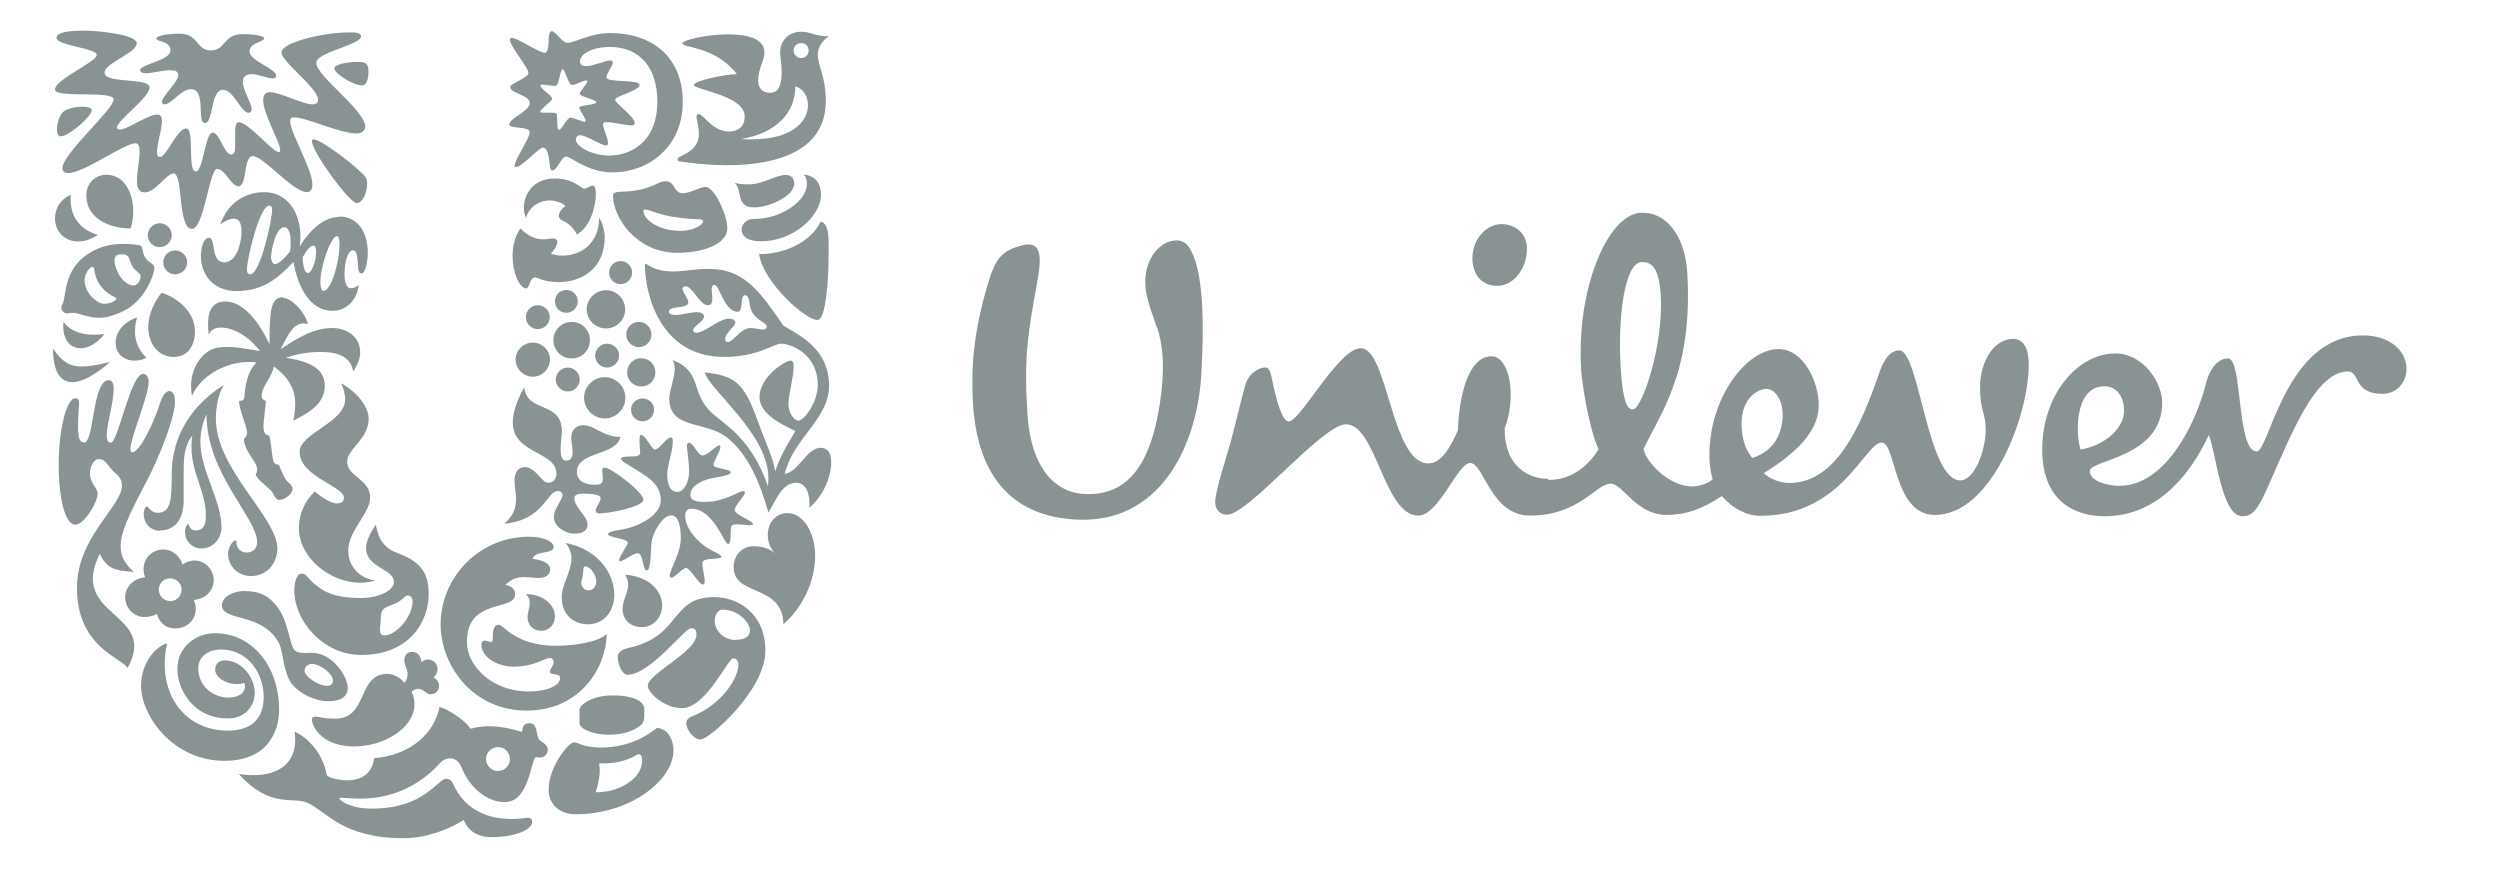 <?xml version="1.0" encoding="UTF-8"?>
<svg id="Layer_1" data-name="Layer 1" xmlns="http://www.w3.org/2000/svg" viewBox="0 0 115.01 40">
  <defs>
    <style>
      .cls-1 {
        fill: #899393;
      }
    </style>
  </defs>
  <path class="cls-1" d="M71.23,22.08c.57,0,1.54-.18,2.31-1.41-.44-.97-.75-2.94-.8-3.66-.23-3.67,1.19-7.12,2.73-7.22,1.14-.07,2.04,1.01,2.15,2.74.28,4.57-1.24,6.48-2.01,8.13.13.64,1.21,1.72,2.23,1.72.38,0,.83-.19.95-.34-.08-.26-.15-.6-.15-1.1,0-2.65,1.7-4.88,3.18-4.88,1.17,0,1.85,1.55,1.85,2.57,0,1.21-1.02,2.2-2.53,3.14.27.26.76.45,1.17.45,2.16,0,3.29-2.61,4.12-5,.15-.45.42-1.1.95-1.1.91,0,1.29,5.98,2.8,5.98.64,0,1.17-1.33,1.17-2.35,0-.76-.26-.83-.26-1.93,0-1.21.65-2.23,1.52-2.23.53,0,.72.52.72,1.17,0,2.42-1.74,6.93-4.31,6.93-1.93,0-1.78-3.33-2.46-3.33-.76,0-1.82,3.37-5.57,3.37-.61,0-1.25-.3-1.78-.91-.91.61-1.67.87-2.54.87-1.4,0-2.01-1.44-2.57-1.44-.68,0-1.44,1.47-3.71,1.47-1.82,0-2.12-2.42-2.76-2.42-.57,0-1.44,2.42-2.38,2.42-1.59,0-1.93-4.2-3.33-4.2-1.1,0-4.57,4.26-5.51,4.16-.38-.04-.54-.32-.5-.7.05-.53.5-1.93.69-2.59.31-1.15.59-2.42.74-2.82.16-.4.58-.69.91-.66.17.01.22.33.28.59.19.94.46,1.89.76,1.89.53,0,2.29-3.37,3.31-3.37,1.25,0,1.4,5.3,3.11,5.3.57,0,.99-.68,1.36-1.52.04-1.4.42-3.41,1.55-3.41.8,0,1.18,1.78.6,3.33,0,1.85,1.21,2.31,2.01,2.31ZM101.51,17.54c-.47,1.95-1.89,4.81-4.01,4.81-.49,0-1.36-.19-1.36-.68,0-.53,3.33-.6,3.33-3.14,0-.94-.87-2.27-2.16-2.27-1.7,0-3.36,1.86-3.36,4.43,0,2.31,1.43,3.06,2.87,3.06,2.5,0,4.01-2.04,4.8-3.75.38,1.14.6,3.75,1.55,3.75.38,0,.64-.19,1.1-1.21,1.13-2.54,2.23-5.45,3.75-5.45.56,0,.22,1.03,1.59,1.03.64,0,1.1-.53,1.1-1.14,0-.87-.79-1.55-2.01-1.55-3.56,0-4.31,5.34-4.88,5.34-.94,0-.64-4.28-1.32-4.28-.6,0-.91.73-.99,1.06ZM76.4,13.56c-.07-1.06-.32-1.54-.89-1.5-.75.04-1.1,2.42-.95,4.91.1,1.62.34,1.88.57,1.86.41-.03,1.41-2.93,1.27-5.27ZM70.24,11.33c-.05-.61-.53-1.02-1.17-1.02-.72,0-1.39.75-1.33,1.7.05.62.41,1.14,1.14,1.14.83,0,1.43-.95,1.36-1.82ZM82.01,19.06c0-.64-.34-1.17-.75-1.17-.34,0-1.14.38-1.14,1.59,0,.95.34,1.4.49,1.59,1.09-.34,1.4-1.25,1.4-2.01ZM96.82,17.77c.79,0,1.02.94.83,1.51-.19.57-.87,1.21-1.93,1.4-.22-.57-.34-2.91,1.1-2.91ZM53.23,15.09c-.11-.34-.42-1.12-.51-1.69-.19-1.26.47-2.1,1.08-2.29.68-.19.94.15,1.21.95.34,1.21.38,2.8.26,5.07-.15,3.1-1.7,6.85-5.56,6.78-3.33-.08-4.81-2.23-4.96-5.53-.07-1.55.04-3.1.69-5.3.34-1.17.64-1.59,1.7-1.82.83-.15.76.72.57,1.75-.41,2.27-.61,3.37-.45,5.94.15,2.73,1.4,3.78,2.76,3.78,2.04.04,2.95-1.66,3.33-4.12.3-1.97.08-2.92-.11-3.52Z"/>
  <g>
    <path class="cls-1" d="M34.92,11.68c.18,1.31,2.17,3.08,2.7,3.04.36-.03.5-1.71.5-3.04,0-.76.04-1.35-.36-1.49-.64,1.28-2.3,1.54-2.84,1.49ZM35.03,11.1c1.43,0,2.74-1.14,2.74-2.15,0-.47-.22-.86-.79-.92.1.12.14.22.14.44,0,.76-1.16,1.6-2.41,1.6-.46,0-.59.32-.59.48,0,.39.37.55.91.55ZM34.73,9.54c-.19,0-.47,0-.62-.3-.12-.25-.08-.65-.32-.83.23.07.48.07.68.07.62,0,1.21-.43,1.67-.43.3,0,.4.19.4.39,0,.61-1.22,1.1-1.81,1.1Z"/>
    <path class="cls-1" d="M3.87,20.36c.47,0,.37-2.87,1.13-2.87.18,0,.23.18.23.4,0,.65-.32,1.6-.32,2.13,0,.26.07.34.19.34.33,0,.91-3.16,1.48-3.16.18,0,.26.18.26.36,0,.66-.84,2.57-.84,3.1,0,.08.03.15.09.15.35,0,1.04-1.49,1.26-2.23.12-.39.29-.59.44-.59.14,0,.26.15.26.47,0,.74-.69,2.5-1.3,3.67-.47.91-1.2,2.22-1.2,2.95,0,.37.07.76.61,1.23-.88-.06-1.24-.14-1.57-.83-1.47,2.94,2.72,2.65,1.28,5.25-.26-.47-2.33-.95-2.33-3.68,0-2.36,2.07-3.74,2.07-4.72,0-.19-.07-.36-.25-.51-.45-.39-.47-.7-.83-.7-.26,0-.58.61-.25,1.14.11.18.21.29.21.46,0,.38-.61,1.42-1.03,1.42s-.76-1.06-.76-2.77c0-1.52.34-3.05.77-3.05.12,0,.17.08.17.19,0,.18-.05.54-.05,1.14,0,.65.15.7.27.7Z"/>
    <path class="cls-1" d="M7.39,24.4c.58,0,1.06-.43,1.06-1.38v-1.41c0-.54.04-1.14.4-1.57-.04.18-.04.37-.04.55,0,1.19.66,2,.66,3.15,0,.43-.13.66-.46.66s-.29-.29-.36-.29c-.05,0-.14.18-.14.37,0,.29.21.75.78.75.5,0,.9-.45.9-.96,0-1.24-.97-2.62-.97-3.94,0-.58.15-.97.28-1.27,0,2.75,2.33,4.75,2.33,5.89,0,.26-.19.47-.48.47-.32,0-.47-.25-.47-.44,0-.1-.01-.12-.06-.12-.08,0-.33.28-.33.63,0,.45.37,1.01,1.06,1.01.79,0,1.21-.66,1.21-1.26,0-1.45-2.83-3.64-2.83-5.98,0-.4.07-1.05.36-1.55-1.82,1.17-2.39,2.73-2.39,4.1,0,1.19-.04,1.78-.65,1.78-.32,0-.4-.29-.51-.29-.08,0-.13.25-.13.32,0,.51.37.8.75.8Z"/>
    <path class="cls-1" d="M31.29,10.62c.61,0,1.06-.27,1.06-.44,0-.05-.08-.1-.26-.1s-.54-.01-1.22-.12c-.58-.1-1.02-.32-1.19-.32-.06,0-.08.03-.08.07,0,.36.66.91,1.69.91ZM28.29,8.87c.18-.12.95.07,1.96-.43.13-.07.25-.1.36-.1.48,0,.36.55.8.55.34,0,.79-.29,1.05-.29.41,0,1,1.3,1,1.9,0,.71-1.06,1.13-2.32,1.13-1.83,0-2.94-1.6-2.94-2.63,0-.08.04-.11.08-.14Z"/>
    <path class="cls-1" d="M7.68,29.6c-.46.11-1.19.83-1.19,1.96,0,1.35,1.45,3.44,3.84,3.44,2.01,0,2.51-1.39,2.51-2.33,0-2.08-1.28-3.54-2.95-3.54-.91,0-1.73.66-1.73,1.64,0,.91.69,2.28,2.33,2.28.77,0,1.23-.55,1.23-1.19s-.56-1.48-1.39-1.48c-.25,0-.43.16-.43.43,0,.33.45.66,1.02.66.14,0,.25-.03.31-.06.03.04.04.11.04.17,0,.32-.31.51-.77.51-.7,0-1.38-.53-1.38-1.35,0-.5.43-.86,1.05-.86,1.23,0,1.96,1.09,1.96,2.18,0,.98-.54,1.55-1.64,1.55-2.21,0-3.28-1.99-2.8-4Z"/>
    <path class="cls-1" d="M22.36,34.92c0,.3.25.55.55.55s.55-.25.55-.55-.25-.55-.55-.55-.55.25-.55.55ZM23.42,37.68c.66,0,.63-.06.84-.06s.22.12.22.21c0,.3-.68.68-1.88.68-.7,0-1.13-.37-1.26-.79-.69.44-1.74.84-2.77.84-2.83,0-3.54-1.23-4.43-1.63-.68-.3-1.71.29-3.16-1.33.19.04.45.06.66.06,1.27,0,1.94-.62,1.94-1.62,0-.12-.01-.26-.03-.38.39.15,1.27.81,1.48,1.98.03.14.59.26.95.26.5,0,1.13-.2,1.23-1.02,1.66-.14,2.77-1.12,3.01-2.36.59.19,1.27.73,1.43,1.01.23-.08.51-.12.83-.12.44,0,.94.08,1.53.26.03-.18.06-.4.33-.4.41,0,.3.46.44.72.07.14.42.22.42.5,0,.26-.22.36-.36.36-.06,0-.12-.01-.17-.03-.27.09-.29,2.08-1.45,2.08-.85,0-1.64-.71-1.98-1.58-.1-.27-.3-.43-.5-.43-.22,0-.34.04-.61.33-.75.81-1.98,1.52-3.52,1.52-.47,0-.84-.04-.94-.04-.05,0-.05.01-.05.03,0,.09.47.47,1.49.47,2.43,0,3.02-1.37,3.41-1.37.06,0,.22,0,.32.22.57,1.32,1.8,1.62,2.57,1.62Z"/>
    <path class="cls-1" d="M31.79,28.9c-.29,0-1.89,2.14-2.92,2.14-.25,0-.45-.47-.45-.82,0-.2.12-.33.56-.43,2.37-.54,1.85-2.32,3.87-2.32,1.12,0,2.36.76,2.36,2.47,0,1.82-2.59,4.08-2.98,4.08-.32,0-.66-.45-.66-.76,0-.09.04-.22.32-.33,1.32-.53,2.08-1.74,2.08-2.36,0-.14-.07-.28-.25-.28-.23,0-1.24,2.29-2.36,2.29-.77,0-1.56-.7-1.56-1.03,0-.55,2.24-1.57,2.24-2.35,0-.29-.14-.3-.25-.3ZM33.28,28.04c-.19,0-.4.15-.4.53,0,.41.32.67.5.76.1.05.25.11.4.11.4,0,.72-.11.72-.44,0-.42-.62-.95-1.21-.95Z"/>
    <path class="cls-1" d="M7.51,12.07c0,.31.25.55.55.55s.55-.25.55-.55-.25-.55-.55-.55-.55.25-.55.55ZM6.8,10.82c0,.31.25.55.55.55s.55-.25.55-.55-.25-.55-.55-.55-.55.25-.55.55ZM6.3,14.61c-.32.08-.98.47-.98,1.16,0,.5.38.82.87.82.25,0,.43-.06.54-.14-.38-.37-.52-.79-.52-1.2,0-.29.04-.47.1-.63ZM2.92,14.8c-.01.07-.01.14-.01.21,0,.65.34,1.01.8,1.01.34,0,.75-.21,1.1-.66-.15.03-.33.04-.5.04-.51,0-1.06-.14-1.39-.59ZM2.44,16.03c0,1.05.32,1.55.89,1.55.44,0,1.03-.32,1.74-.93-.54.13-.95.21-1.33.21-.5,0-.88-.19-1.3-.83ZM6.01,10.51c.07-.22.12-.5.12-.8,0-.66-.3-1.67-1.24-1.67-.54,0-.92.43-.92.94,0,1.09,1.09,1.53,2.04,1.53ZM4.84,13.98c-.45,0-.95-.57-.95-1.08,0-.27.21-.62.36-.62.05,0,.08.04.09.14.09.68.53,1.06.94,1.25.04.03.07.04.07.07,0,.09-.26.23-.51.23ZM6.11,12.3c.1.13.36.29.36.39,0,.19-.11.44-.33.44-.48,0-.87-.73-.87-1.14,0-.26.15-.29.36-.29.1,0,.14.01.21.05.13.07.13.34.28.55ZM2.86,14.01s-.04.1-.04.15c0,.12.14.26.26.26.11,0,.18-.03.24-.03.33,0,.7.23,1.24.23.32,0,.69-.1,1.16-.33.99-.5,1.38-1.72,1.38-1.93,0-.26-.21-.23-.39-.47-.18-.24-.11-.45-.22-.57-.06-.06-.26-.07-.51-.09-.09-.01-.19-.01-.3-.01-.45,0-1,.06-1.6.44-1.2.76-1.02,2.03-1.21,2.35ZM7.44,13.46c-.3.36-.62.97-.62,1.59,0,.74.45,1.37,1.16,1.37s.99-.58.99-1.17c0-.92-.84-1.57-1.53-1.78ZM4.49,10.81s-.4.3-.9.3c-.59,0-1.06-.44-1.06-1.06,0-.43.22-.87.73-1.09-.01.08-.01.15-.01.23,0,.79.44,1.38,1.24,1.61Z"/>
    <path class="cls-1" d="M28.81,15.39c0,.32.27.58.58.58s.58-.26.58-.58-.26-.58-.58-.58-.58.26-.58.58ZM28.85,17.13c0,.36.29.65.65.65s.65-.29.65-.65-.29-.65-.65-.65-.65.29-.65.65ZM26.87,18.3c0,.52.43.95.95.95s.95-.43.95-.95-.43-.95-.95-.95-.95.43-.95.95ZM27.38,16.36c0,.31.25.55.55.55s.55-.25.55-.55-.25-.55-.55-.55-.55.25-.55.55ZM25.57,17.46c0,.3.25.55.55.55s.55-.25.55-.55-.25-.55-.55-.55-.55.25-.55.55ZM26.99,14.23c0,.48.4.88.89.88s.88-.4.88-.88-.4-.88-.88-.88-.89.4-.89.88ZM28.02,12.54c0,.29.23.53.53.53s.53-.24.53-.53-.24-.53-.53-.53-.53.24-.53.53ZM25.53,13.86c0,.29.23.53.52.53s.53-.23.53-.53-.24-.52-.53-.52-.52.23-.52.52ZM25.46,15.65c0,.47.37.84.84.84s.84-.37.84-.84-.37-.84-.84-.84-.84.37-.84.84ZM23.72,16.54c0,.43.36.79.79.79s.79-.36.79-.79-.36-.78-.79-.78-.79.36-.79.78ZM24.19,14.59c0,.3.25.55.55.55s.55-.25.55-.55-.25-.55-.55-.55-.55.25-.55.55ZM29.03,18.84c0-.27.25-.51.52-.51.3,0,.54.23.54.51,0,.32-.24.54-.54.54-.27,0-.52-.22-.52-.54Z"/>
    <path class="cls-1" d="M29.39,34.7c.07,0,.15.04.15.29,0,.3-.14.7-.63,1.02-.35.24-.81.43-1.51.44.11-.33.19-.68.19-1.01,0-.11-.01-.19-.03-.32h.18c1.09,0,1.56-.43,1.64-.43ZM29.5,33.34c.11-.1.14-.25.14-.4v-.32c0-.4-.61-.63-1.44-.63-1.01,0-1.54.46-1.54.65v.63c0,.26.61.53,1.35.53.59,0,1.13-.15,1.49-.45ZM30.22,33.49c-.36.28-1.2.9-2.59.9-.75,0-1.08-.24-1.19-.24-.14,0-.29.14-.44.32-.33.39-.76,1.11-.76,1.89,0,.55.43,1.1,1.23,1.1,2.58,0,4.51-1.61,4.51-2.92,0-.74-.44-1.05-.76-1.05Z"/>
    <path class="cls-1" d="M30.7,21.89c0,.34.11.74.46.74.29,0,.54-.44.54-.92,0-.55-.1-.98-.1-1.2,0-.1.04-.14.1-.14.21.01.4.58.62.58.25,0,.62-.46.77-.46.04,0,.05.05.05.07,0,.21-.32.66-.32.84,0,.15.8.18.8.32,0,.21-.84.21-1.24.39-.39.17-.62.37-.62.65s.28.33.66.33c.92,0,1.57-.5,1.78-.5.04,0,.07.03.07.07,0,.14-.47.59-.47.8,0,.23.86.51.84.65-.01.04-.07.05-.16.05-.15,0-.39-.04-.57-.04-.11,0-.21.01-.25.07-.1.11.03.84-.17.84-.18,0-.65-1.63-1.71-1.63-.15,0-.26.12-.26.33,0,.55.54,1.19,1.05,1.49.23.15.62.3.62.39,0,.16-.88.01-.88.29,0,.25.11.62.11.84,0,.07-.01.15-.1.15-.16,0-.57-.76-.76-.76-.17,0-.52.45-.68.45-.04,0-.07-.04-.07-.08,0-.32.51-1.03.51-1.74,0-.33-.04-1.05-.44-1.05-.33,0-.7.52-.87,1.05-.1.3-.03,1.48-.25,1.48-.21,0-.15-.79-.43-.79-.2,0-.65.37-.8.37-.03,0-.05-.02-.05-.04,0-.17.4-.7.4-.81,0-.21-.91-.23-.91-.4,0-.1.36-.17.69-.22.7-.12,1.74-.63,1.74-1.35,0-.8-.77-1.14-1.28-1.48-.26-.17-.55-.3-.55-.41s.33-.11.47-.11c.21,0,.41-.01.41-.18,0-.12-.03-.37-.03-.56,0-.14.01-.25.07-.25.2,0,.5.67.63.67.22,0,.53-.55.73-.55.07,0,.1.04.1.17,0,.51-.26,1.09-.26,1.59ZM24.12,17.85c.15,1.17,1.73.58,1.73,2,0,.21-.06.51-.06.77,0,.31.03.57.26.57s.29-.17.29-.39-.06-.5-.06-.65c0-.48.35-.59.55-.59.52,0,.92.54,1.71.54-.18.88-2,.65-2,1.61,0,.48.48.59.8.59.29,0,.39-.04.39-.29,0-.14-.03-.29-.03-.39,0-.05.04-.11.11-.11.3,0,1.79,1.13,1.79,1.48,0,.32-1.57.63-2.03.63-.14,0-.17-.1-.17-.15,0-.1.23-.39.23-.55,0-.12-.21-.21-.76-.21-.26,0-.45.03-.45.23,0,.37.61.83.61,1.17,0,.28-.17.44-.61.44-.37,0-.94-.29-.94-.77,0-.39.4-.77.4-1.01,0-.07-.05-.18-.22-.18-.51,0-.65,1.35-2.46,1.5.29-.26.54-.55.54-1.14,0-.29-.07-.53-.07-.84,0-.41.19-.62.47-.62.51,0,.76.72,1.09.72.18,0,.37-.16.37-.41,0-1.05-2.01-.9-2.01-2.37,0-.4.14-.9.51-1.59Z"/>
    <path class="cls-1" d="M26.74,26.81c0,.19.14.35.33.35.22,0,.36-.19.36-.41,0-.29-.26-.69-.51-.69-.11,0-.07.17-.1.35-.01.14-.08.3-.08.41ZM26.02,24.98c1.45.27,2.24,1.37,2.24,2.39,0,.7-.44,1.35-1.21,1.35-.71,0-1.21-.48-1.21-1.25,0-.58.45-1.18.45-1.78,0-.23-.07-.47-.26-.7ZM24.19,27.32c.14.14.18.27.18.42,0,.21-.1.43-.1.66,0,.33.25.62.61.62.39,0,.65-.3.65-.66,0-.53-.54-1.03-1.34-1.03ZM28.76,26.44c.09.15.14.3.14.44,0,.39-.26.75-.26,1.14,0,.46.34.83.87.83.56,0,.95-.45.95-.99,0-.73-.66-1.35-1.7-1.42ZM24.52,25.71c.63.08.79.3.79.48,0,.3-.28.4-.54.4-.19,0-.41-.04-.65-.04-.3,0-.61.07-.86.36.18.03.44.15.44.43,0,.8-2.22.14-2.22,2.19,0,1.09,1.13,2.28,2.84,2.28.89,0,1.45-.29,1.45-.62,0-.26-.47-.08-.47-.3,0-.1.17-.28.17-.43,0-.07-.05-.19-.17-.19-.25,0-.72.4-1.67.4-.74,0-1.48-.43-1.48-1.01,0-.13.06-.19.14-.19s.19.06.29.06c.08,0,.09-.06.09-.21s0-.58.26-.58.76.97,2.66.97c.63,0,1.86-.12,2.32-.54-.01,1.51-1.2,3.52-3.68,3.52s-3.96-2.07-3.96-3.97c0-2.11,1.72-4.03,4.08-4.03.61,0,1.12.21,1.12.47,0,.36-.9.14-.97.57Z"/>
    <path class="cls-1" d="M15.6,9.96c.91,0,1.32.79,1.32,1.67,0,.38-.11.95-.29.95s-.15-.32-.18-.61c-.03-.37-.1-.45-.22-.45-.23,0-.38.55-.38,1.06,0,.32.05.68.3.68.14,0,.26-.07.35-.15-.05.63-.53,1.19-1.19,1.19-1.21,0-1.67-1.42-1.81-2.25-.73.77-1.41,1.34-2.62,1.34-1.13,0-1.64-.83-1.64-1.61,0-.23.08-.84.37-.84.35,0,.04,1.13.72,1.13.17,0,.47-.14.63-.59.1-.28.15-.57.15-.81,0-.37-.08-.61-.36-.61-.23,0-.52.18-.62.28.33-.99,1.13-1.5,2.02-1.5,1.09,0,1.67.96,1.67,2.04,0,.15-.01.32-.04.47.47-.77,1.12-1.37,1.82-1.37ZM14.54,11.59c0-.23-.06-.29-.11-.29-.14,0-.29.16-.51.54.03.5.11.72.25.72.15,0,.37-.48.37-.96ZM12.64,12.15c.15,0,.35-.16.7-.57.03-.18.03-.35.03-.55,0-.27-.11-.58-.28-.58-.42,0-.62,1.1-.62,1.39,0,.16.08.31.17.31ZM14.89,13.38c.34,0,.73-1.32.73-2.15,0-.18-.03-.37-.11-.37-.29,0-.77,1.37-.77,2.11,0,.29.07.42.15.42ZM11.51,12.62c.47,0,1.01-2.54,1.01-2.97,0-.11-.04-.19-.14-.19-.43,0-1.02,2.42-1.02,2.95,0,.1.03.21.15.21Z"/>
    <path class="cls-1" d="M13.02,13.67c-.59,0-.62.72-.62,2.17-.44-.95-1.17-1.97-2.03-1.97-.58,0-.8.39-.8,1.06,0,.14.01.35.04.47.07-.23.29-.33.57-.33.59,0,1.31.45,1.78,1.08-.54-.09-1.06-.19-1.5-.19-.28,0-.53.03-.73.12-.4.18-.94.77-.94,1.67,0,.14.01.29.04.46.48-1.08,1.77-1.56,2.59-1.56.17,0,.29.01.38.03-.42.39-.52,1.06-.55,1.52-.01.22-.1.24-.25.24,0,.45.36,1.13.36,1.47,0,.13-.07.24-.14.26,0,.61.61,1.05.61,1.43,0,.1-.03.18-.07.22.04.25.71.67.8.88.11.25.23.3.29.3.24,0,.61-.27.61-.52,0-.08-.07-.18-.12-.22-.26-.19-.4-.61-.51-.88-.1,0-.22-.04-.26-.2-.08-.29-.08-.82-.19-1.14-.18-.04-.26-.11-.26-.48,0-.18.11-.88.11-1.13-.08,0-.19-.06-.19-.22,0-.44.44-.79.56-1.35.79.58.98,1.17.98,1.7,0,.28-.04.54-.09.79.58-.29,1.45-.72,1.45-1.59,0-.51-.24-1.08-1.79-1.3.48-.18,1.09-.27,1.6-.27.88,0,1.39.27,1.5.9.18-.27.32-.59.32-.88,0-.68-.57-1.12-1.28-1.12-.84,0-1.59.44-2.38.98.36-.74.61-1.19,1.05-1.19.07,0,.14.01.21.03-.17-.61-.79-1.2-1.12-1.2Z"/>
    <path class="cls-1" d="M36.26,23.61c.69,0,1.24.9,1.24,1.95,0,1.12-.52,2.33-1.46,3.16-.02-1.86-2.29-1.27-2.29-2.62,0-.58.41-.97.91-.97.44,0,.79.12,1.03.37-.25-.23-.37-.57-.37-.89,0-.52.33-1.01.94-1.01Z"/>
    <path class="cls-1" d="M26.02,9.5c-.11-.18-.52-.28-.72-.28-.61,0-1.02.43-1.1.81-.06-.14-.1-.3-.1-.47,0-.61.42-1.35,1.42-1.35.88,0,1.22.47,1.35.47.14,0,.28-.14.39-.14.15,0,.15.24.15.4,0,.55-.25,1.5-.87,1.85-.11-.23-.33-.5-.69-.66-.1-.04-.14-.12-.14-.21,0-.15.14-.34.3-.43ZM23.94,10.51c.36.35.68.5,1.06.5.15,0,.33-.04.43-.04.12,0,.21.05.21.15,0,.15-.14.4-.3.54.16.07.34.1.54.1.78,0,1.68-.5,1.68-1.74.17.22.26.68.26.88,0,1.5-1.11,2.08-2.12,2.08-.66,0-1-.22-1.08-.22-.26,0-.25.52-.43.51-.32-.05-.61-.76-.61-1.5,0-.44.11-.91.36-1.26Z"/>
    <path class="cls-1" d="M12.14,1.74c0-.08-.42-.17-.98-.17-.9,0-.77.75-1.46.75s-.54-.77-1.45-.77c-.55,0-1.06.1-1.06.22,0,.16.65.1.65.55,0,.48-1.39.62-1.39.91,0,.1.11.14.25.14.3,0,.79-.14,1.13-.14.19,0,.37.04.37.22,0,.34-.75.97-.75,1.24,0,.08.07.11.14.11.28,0,.75-.7,1.19-.7.73,0,.25,1.56.65,1.56s.24-1.53.83-1.53c.48,0,.84,1.06,1.17,1.06.08,0,.15-.07.15-.16,0-.29-.41-.88-.41-1.27,0-.23.17-.35.39-.35.32,0,.75.2.98.2.08,0,.17-.03.17-.12,0-.33-1.23-.69-1.23-1.12s.68-.43.68-.62ZM15.38,3.14c0,.25.87.79,1.27.79.23,0,.3-.32.3-.65,0-.41-.18-.43-.54-.43-.46,0-1.03.12-1.03.29ZM16.81,5.87c0-.82-2.24-2.33-2.26-2.98,0-.06.03-.12.08-.17.38-.4,1.98-.7,1.98-1.05,0-.18-.33-.18-.5-.18-1.28,0-3.16.47-3.16.92s1.68,1.62,1.68,2.18c0,.15-.1.21-.25.21-.47,0-1.49-.56-1.97-.56-.22,0-.3.15-.3.37,0,.66.78,1.92.78,2.29,0,.04-.01.1-.07.1-.25,0-1.42-1.38-1.83-1.38-.15,0-.17.21-.17.51v.47c0,.32-.01.51-.17.51-.36,0-.53-1.01-.87-1.01s-.43,1.79-.77,1.79c-.4,0-.05-1.98-.44-1.98-.43,0-.91,1.31-1.21,1.31-.11,0-.14-.11-.14-.21,0-.4.23-1.05.23-1.44,0-.19-.06-.3-.22-.3-.43,0-1.36.69-1.72.69-.06,0-.13-.03-.13-.09,0-.33,1.5-1.38,1.5-1.85s-2.07-.15-2.07-.68c0-.44,1.48-.9,1.48-1.35,0-.4-1.75-.58-2.43-.58-.81,0-1.26.1-1.26.33,0,.36,1.85.47,1.85.79s-1.92,1.12-1.92,1.59c0,.41,2.7.03,2.7.45,0,.47-2.36,2.5-2.36,3.17,0,.15.11.22.27.22.72,0,2.58-1.37,3.09-1.37.18,0,.19.22.19.41,0,.36-.12.91-.12,1.31,0,.32.08.54.36.54.51,0,.98-.87,1.33-.87.44,0,.18,2.55.84,2.55.56,0,.8-2.76,1.16-2.76s.65.8.98.8c.41,0,.22-1.39.66-1.39.48,0,1.86,1.66,2.48,1.66.19,0,.26-.15.26-.35,0-.73-1.02-2.38-1.02-2.91,0-.14.04-.18.19-.18.54,0,2.11.74,2.86.74.25,0,.4-.14.4-.32ZM4.22,5.07c0,.28-1.05,1.2-1.42,1.2-.14,0-.18-.16-.18-.32,0-.28.13-.66.27-.79.18-.17.59-.25.91-.25.19,0,.42.04.42.15ZM14.35,6.5c0,.48,1.72,2.84,2.06,2.84.28,0,.48-.48.48-.9,0-.11-.03-.22-.08-.3-.25-.35-2-1.73-2.39-1.73-.04,0-.07.04-.07.08Z"/>
    <path class="cls-1" d="M36.51,2.32c0,.19.15.35.35.35s.34-.15.34-.35-.15-.34-.34-.34-.35.15-.35.34ZM34.26,5.36c0-.98-2.34-1.23-2.34-1.45,0-.18,1.31-.48,1.98-.5-1.03-1.32-2.51-1.19-2.51-1.42,0-.14,1.1-.41,2.12-.41.85,0,1.66.19,1.66.84,0,.36-.29.73-.29,1.28,0,.31.15.57.55.57.43,0,.53-.46.53-.94,0-.4-.07-.7-.07-.9,0-.58.4-.97.97-.97.47,0,.58.21,1.27.21-.37.22-.51.62-.51.82,0,.58.37.98.37,2.16,0,2.18-2.04,2.95-4.54,2.95-.69,0-1.42-.06-2.14-.17-.11-.01-.14-.04-.14-.11,0-.18.98-.28.98-1.16,0-.34-.11-.68-.11-.8,0-.07.06-.11.11-.11.21,0,.62.8,1.39.8.21,0,.72-.07.72-.7ZM36.59,3.97c0,1.23-.9,2.17-2.51,2.43.18.01.35.01.51.01,1.89,0,2.58-.85,2.58-1.57,0-.4-.22-.76-.58-.87Z"/>
    <path class="cls-1" d="M35.64,21.75c.22-.69.5-1.17.95-1.92-.45-.23-1.65-.73-1.65-1.55,0-.95,1.18-1.69,1.43-1.69.11,0,.14.09.14.28,0,.5-.24,1.3-.24,1.72,0,.39.25.76.47.76.24,0,.88-.83.88-1.64,0-1.46-1.28-1.9-1.68-1.9-.37,0-1.05.61-2.63.61-2.96,0-3.64-2.94-3.64-4.22,0-.06.01-.07.03-.07.07,0,.36.36,1.3.36.48,0,.93-.12,1.63-.12,1.65,0,2.39,1.14,3.41,2.61.62.39,2.1,1.01,2.1,2.76,0,1.55-1.64,2.4-2.04,4.06.63-.07,1.01-1.2,1.66-1.2.33,0,.48.26.48.68,0,.61-.34,1.52-1.01,2.08.01-.05.01-.12.01-.21,0-.39-.15-.94-.59-.94-.69,0-.91.75-1.3,1.37-.4-1.41-.94-2.68-1.9-3.45-.98-.78-2.66-.36-2.66-1.79,0-.39.25-.94.25-1.38,0-.15-.03-.29-.11-.4,1.33.5.86,1.38,1.67,2.29.51.58,1.91,1.13,2.73,3.52.01-.07.02-.25.02-.37,0-2.04-2.7-4.04-2.93-4.87,1.57.18,1.85.57,2.59,2.64.15.43.65,1.49.65,2.01ZM35.28,15.06c0-.29-.73-.32-.8-1.13-.01-.12-.06-.35-.21-.35-.25,0-.05.76-.33.76-.63,0-.84-1.24-1.08-1.24-.05,0-.12.04-.12.21,0,.15.03.25.03.43s-.04.3-.21.3c-.37,0-.7-.87-1.02-.87-.07,0-.14.04-.14.11,0,.17.27.47.27.62,0,.33-.9.15-.9.43,0,.12.12.16.29.16.29,0,.74-.13.98-.13.14,0,.35.03.35.21,0,.2-.5.44-.5.62,0,.08.08.12.15.12.37,0,1.03-.65,1.5-.65.08,0,.29.04.29.17,0,.18-.47.5-.47.76,0,.07.04.15.12.15.25,0,.58-.65,1.05-.65.18,0,.44.07.58.07.11,0,.15-.07.15-.11Z"/>
    <path class="cls-1" d="M25,6.8c.22,0,.26.54.3.86.03.17.06.18.13.18.17,0,.43-.64.6-.64.26,0,.97.73,2.14.73,1.67,0,3.24-1.17,3.24-3.24s-1.41-3.17-3.35-3.17c-.92,0-1.6.45-1.96.45-.22.01-.55-.54-.72-.54-.07,0-.14.13-.14.37,0,.15,0,.63-.17.63-.33,0-1.61-.95-1.61-.61,0,.32.85,1.28.85,1.53s-.84.48-.84.65c0,.3.9.36.9.74s-.94.69-.94.98c0,.23.94.07.94.36s-.69,1.25-.69,1.53c0,.07.01.07.07.07.26,0,1.05-.9,1.24-.9ZM25.4,4.54c0-.15-.54-.44-.54-.61,0-.03.03-.04.07-.04.15,0,.41.06.62.06.18,0,.21-.77.34-.77.1,0,.26.73.42.73.18,0,.51-.21.65-.21.03,0,.06.01.06.04,0,.1-.35.47-.35.58,0,.12.77.27.77.38,0,.14-.79.12-.79.25,0,.1.29.48.29.61,0,.03-.01.04-.04.04-.11,0-.54-.19-.66-.19-.15,0-.4.56-.52.56-.04,0-.07-.05-.07-.12l-.03-.55c0-.05-.03-.11-.09-.11-.17,0-.48-.01-.58-.01-.07,0-.1-.01-.1-.04,0-.11.55-.5.55-.59ZM28.09,7.16c-.97,0-1.6-.48-1.6-.73,0-.12.08-.21.19-.21.3,0,.97.47,1.19.47.05,0,.1-.02.1-.11,0-.25-.23-.66-.23-.87,0-.05.04-.09.12-.09.37,0,.92.15,1.22.15.09,0,.12-.06.12-.11,0-.3-.9-.9-.9-1.08,0-.16,1.12-.41,1.12-.67,0-.28-1.52-.09-1.52-.35,0-.19.29-.52.29-.68,0-.07-.05-.1-.15-.1-.12,0-.79.26-1.06.26-.14,0-.3-.03-.3-.22,0-.32.54-.66,1.38-.66,1.36,0,2.18.94,2.18,2.51,0,1.99-1.39,2.48-2.14,2.48Z"/>
    <path class="cls-1" d="M18.75,31.02c0,.13-.04.27-.15.4-.15-.27-.58-.42-.77-.42-1.42,0-.88,2.06-2.4,2.06-.63,0-.69-.09-.93-.09-.1,0-.15.04-.15.13,0,.36.51,1.24,1.93,1.24s2.79-.87,2.79-1.95c0-.18-.04-.37-.13-.56.05-.08.19-.14.32-.14.22,0,.35.25.55.25.22,0,.39-.17.39-.39,0-.18-.1-.3-.26-.39.11-.08.19-.22.19-.37,0-.23-.17-.45-.44-.45-.13,0-.21.04-.3.13-.02-.25-.16-.48-.43-.48-.21,0-.36.15-.36.39,0,.22.15.4.15.63Z"/>
    <path class="cls-1" d="M15.04,31.55c-.41,0-1.03-.44-1.03-.69,0-.21.19-.32.34-.32.35,0,.97.43.97.79,0,.1-.07.22-.27.22ZM11.2,28.46c1.1.27,1.65.87,1.77,1.57.11.67.25,1.23.51,1.5.34.39,1.02.73,1.62.73.5,0,.9-.16.9-.62,0-.49-.68-1.61-1.67-1.61-.1,0-.22.01-.36.01-.12,0-.3-.03-.41-.12-.22-.19-.29-1.23-.7-1.85-.45-.69-.95-.88-1.63-.88-.48,0-1.02.26-1.02.65,0,.24.12.4,1.01.62Z"/>
    <path class="cls-1" d="M18.12,26.77c0-.62-1.28-.63-1.28-1.57,0-.24.15-.63.45-1.06.13.72.41,1.09,1.04,1.32,1.23.45,1.39,1.14,1.39,1.88,0,1.24-.87,2.79-3.1,2.79-1.79,0-3.08-1.6-3.08-2.95,0-.37.1-.79.33-.79.21,0,.28.17.44.33.62.62,1.3.79,2.28.79.88,0,1.53-.36,1.53-.73ZM18.18,27.76c-.47.22-.66.18-.66.67,0,.18-.04.41-.04.54,0,.17.03.26.22.26.5,0,1.28-.84,1.28-1.56,0-.19-.11-.28-.23-.28-.11,0-.23.22-.56.37ZM13.78,20.8c0-.88,2.1-1.35,2.1-2.44,0-.18-.07-.5-.19-.73.73.4,1.27,1.08,1.27,1.63,0,.95-.99,1.39-.99,1.98,0,.69,1.06.8,1.06,1.66,0,.7-1.01,1.52-1.01,2.43,0,.7.5,1.28,1.26,1.38-.25.05-.47.1-.7.1-1.39,0-2.83-1.15-2.83-2.51,0-.68.29-1.27.73-1.69.39.33.77.55,1.02.55.22,0,.32-.11.32-.27,0-.51-2.03-.98-2.03-2.07Z"/>
    <path class="cls-1" d="M5.77,27.61c.06.47.5.83,1,.77.18-.02.34-.07.45-.14.11.44.48.73.98.66.51-.07.85-.47.8-.98-.01-.14-.04-.22-.08-.32,0,0,.07,0,.12-.02.5-.09.83-.49.79-.98-.06-.5-.5-.86-.97-.81-.18.02-.34.09-.46.19-.12-.41-.51-.77-1.04-.69-.48.08-.8.49-.75,1,0,.08.03.18.07.27,0,0-.08.01-.14.02-.4.06-.84.46-.78,1ZM8.35,27.07c.03.29-.17.55-.46.58-.29.03-.55-.18-.58-.46-.04-.29.17-.55.46-.58.29-.03.55.17.58.46Z"/>
  </g>
</svg>